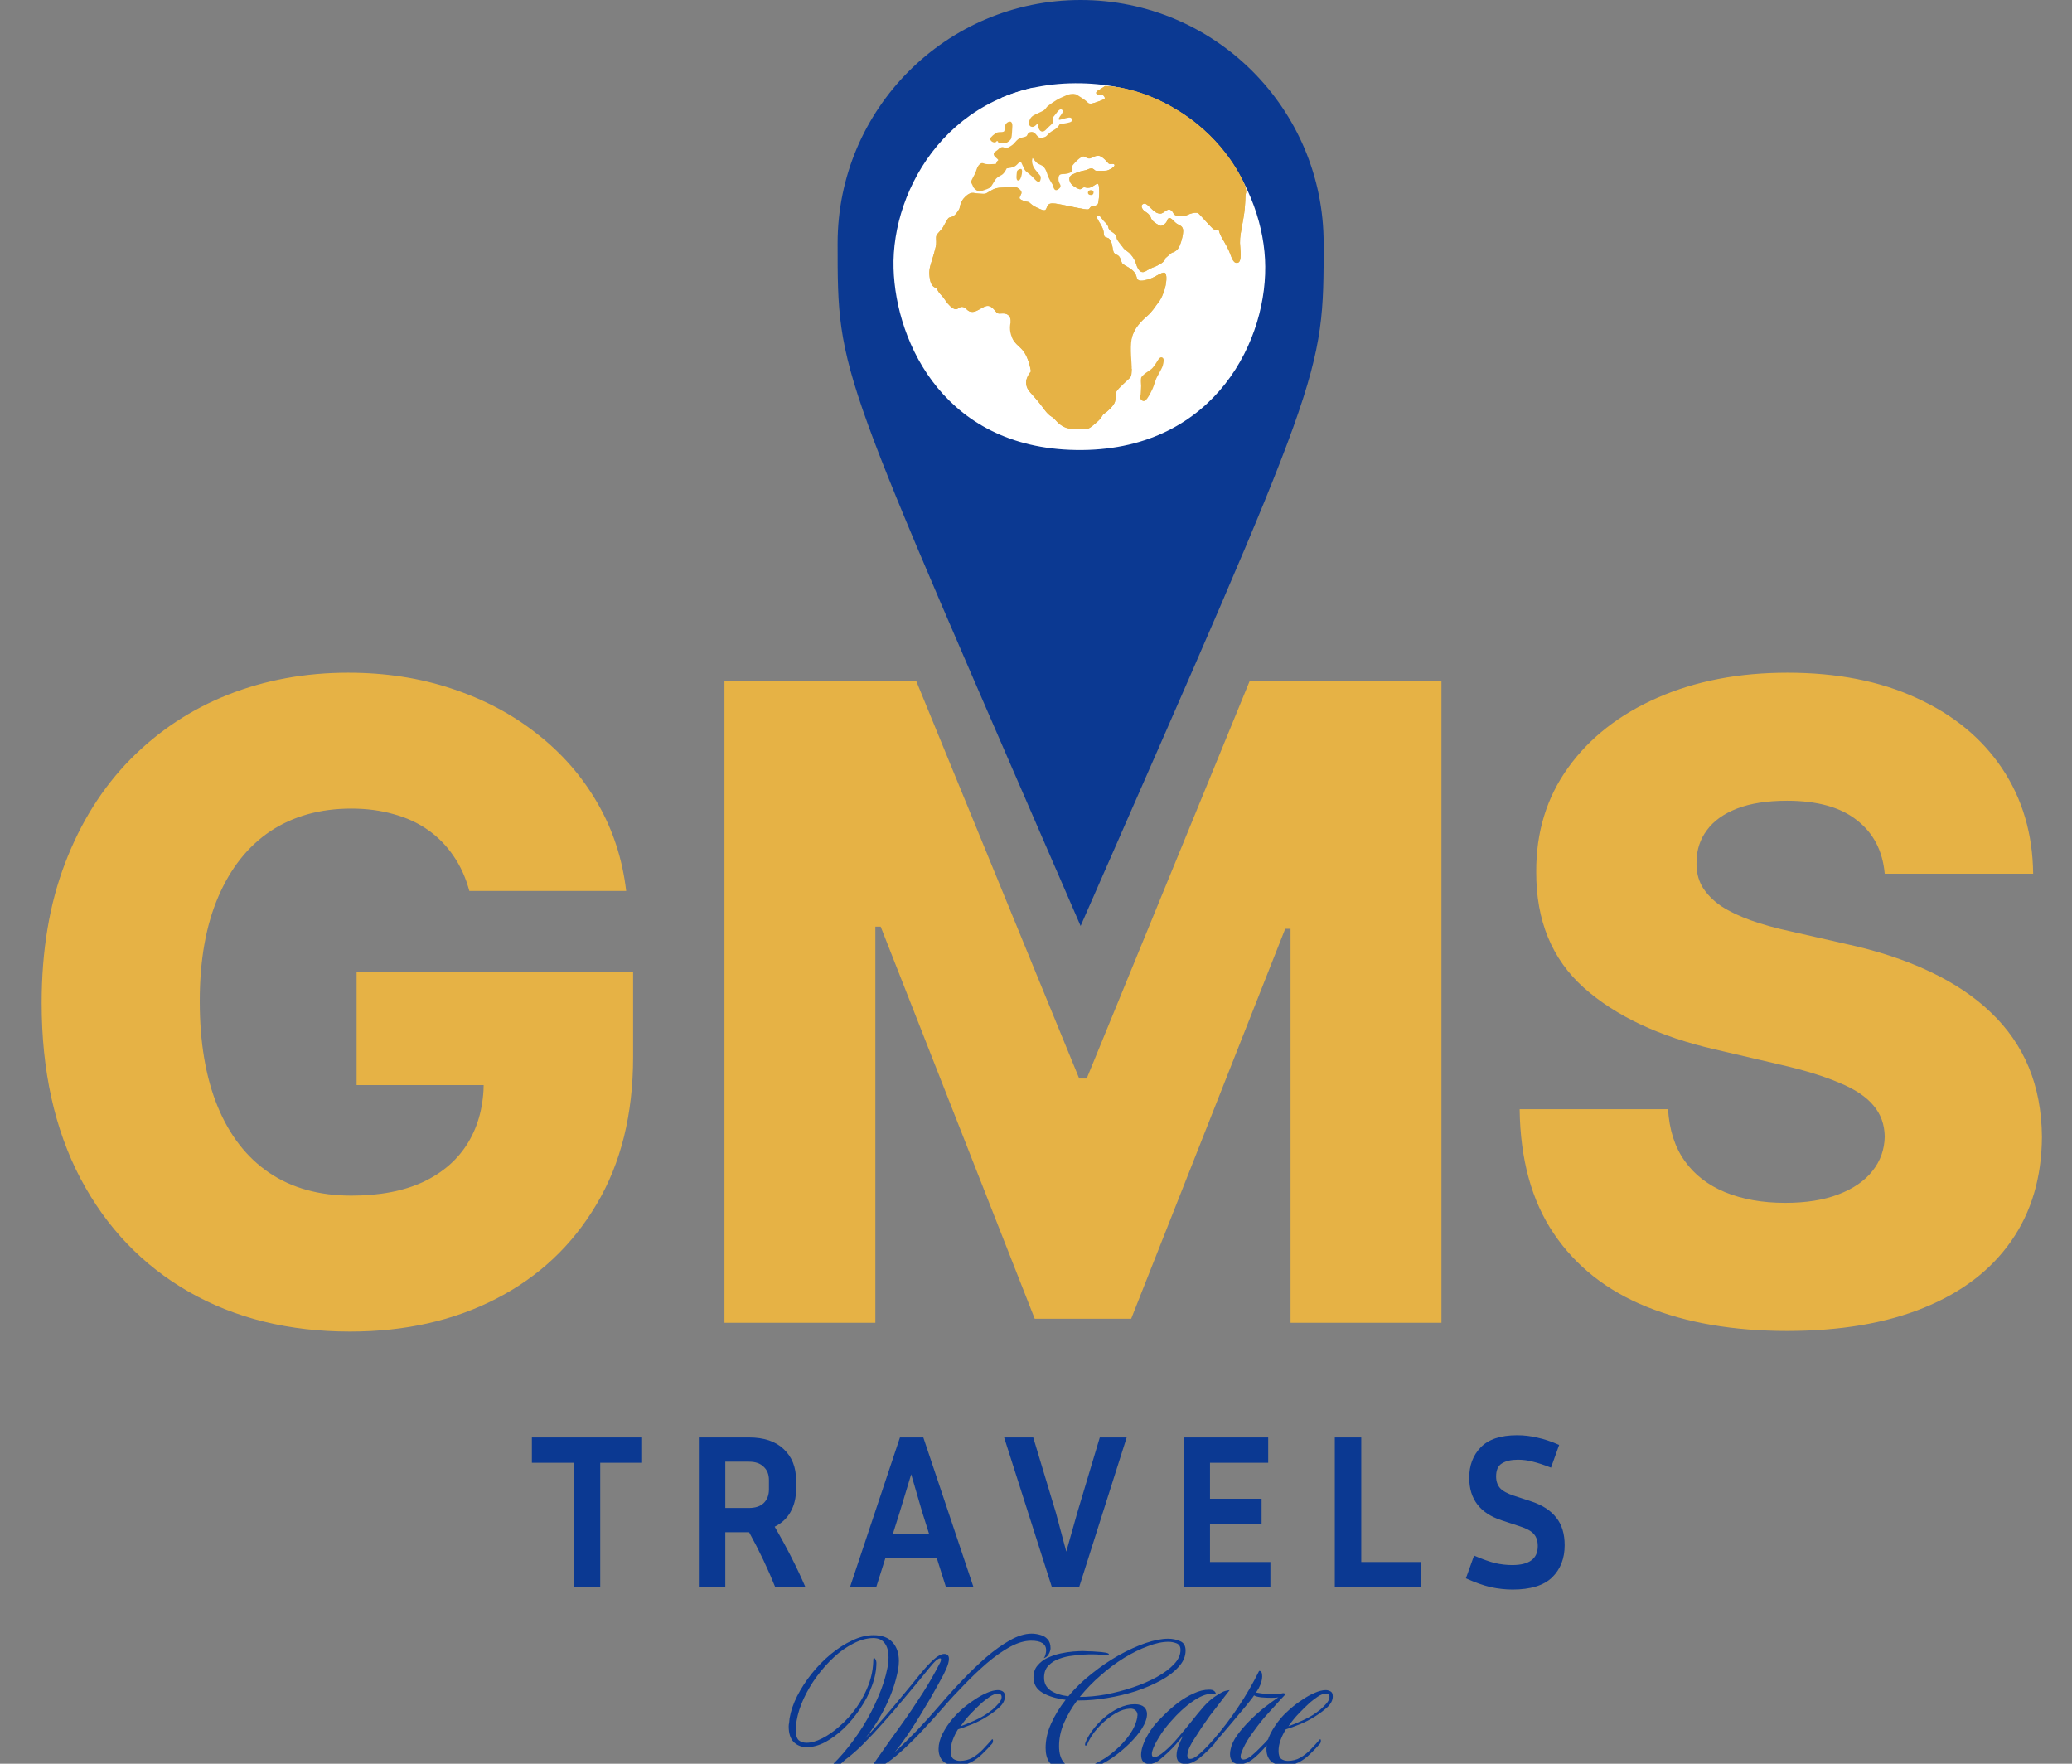 <svg width="47" height="40" viewBox="0 0 47 40" fill="none" xmlns="http://www.w3.org/2000/svg">
<rect x="0" y="0" width="47" height="40" fill="#808080" stroke="none"/>
<g clip-path="url(#clip0_668_7485)">
<path d="M10.646 20.206C10.566 19.908 10.447 19.645 10.291 19.418C10.135 19.186 9.943 18.989 9.716 18.828C9.489 18.667 9.228 18.546 8.935 18.466C8.641 18.381 8.319 18.338 7.969 18.338C7.263 18.338 6.652 18.509 6.136 18.849C5.625 19.19 5.23 19.688 4.95 20.341C4.671 20.99 4.531 21.778 4.531 22.706C4.531 23.639 4.666 24.434 4.936 25.092C5.206 25.75 5.597 26.252 6.108 26.598C6.619 26.944 7.24 27.116 7.969 27.116C8.613 27.116 9.157 27.012 9.602 26.804C10.052 26.591 10.393 26.29 10.625 25.902C10.857 25.514 10.973 25.057 10.973 24.531L11.626 24.609H8.089V22.046H14.361V23.97C14.361 25.272 14.084 26.387 13.53 27.315C12.981 28.243 12.223 28.956 11.257 29.453C10.296 29.95 9.19 30.199 7.94 30.199C6.553 30.199 5.334 29.898 4.283 29.297C3.232 28.695 2.412 27.838 1.825 26.726C1.238 25.608 0.945 24.283 0.945 22.749C0.945 21.555 1.122 20.497 1.477 19.574C1.832 18.646 2.327 17.86 2.962 17.216C3.601 16.572 4.339 16.084 5.178 15.753C6.02 15.421 6.927 15.256 7.898 15.256C8.741 15.256 9.524 15.376 10.249 15.618C10.978 15.859 11.622 16.2 12.18 16.641C12.744 17.081 13.201 17.604 13.551 18.21C13.902 18.816 14.119 19.482 14.204 20.206H10.646ZM16.433 15.454H20.787L24.48 24.46H24.65L28.343 15.454H32.697V30H29.274V21.065H29.153L25.659 29.908H23.471L19.977 21.016H19.856V30H16.433V15.454ZM42.752 19.815C42.705 19.294 42.494 18.89 42.12 18.601C41.751 18.307 41.223 18.16 40.536 18.16C40.082 18.16 39.703 18.22 39.4 18.338C39.097 18.456 38.87 18.62 38.718 18.828C38.566 19.032 38.488 19.266 38.484 19.531C38.474 19.749 38.517 19.941 38.611 20.107C38.711 20.272 38.853 20.419 39.038 20.547C39.227 20.67 39.454 20.779 39.719 20.874C39.985 20.968 40.283 21.051 40.614 21.122L41.864 21.406C42.584 21.562 43.218 21.771 43.768 22.031C44.322 22.292 44.786 22.602 45.16 22.962C45.539 23.322 45.825 23.736 46.019 24.204C46.213 24.673 46.313 25.199 46.318 25.781C46.313 26.7 46.081 27.488 45.621 28.146C45.162 28.805 44.502 29.309 43.64 29.659C42.783 30.009 41.748 30.185 40.536 30.185C39.319 30.185 38.259 30.002 37.354 29.638C36.45 29.273 35.747 28.719 35.245 27.976C34.743 27.233 34.485 26.293 34.471 25.156H37.837C37.866 25.625 37.991 26.016 38.214 26.328C38.436 26.641 38.742 26.877 39.13 27.038C39.523 27.199 39.977 27.28 40.494 27.28C40.967 27.28 41.37 27.216 41.701 27.088C42.037 26.96 42.295 26.783 42.475 26.555C42.655 26.328 42.747 26.068 42.752 25.774C42.747 25.5 42.662 25.265 42.496 25.071C42.331 24.872 42.075 24.702 41.729 24.56C41.389 24.413 40.953 24.278 40.423 24.155L38.903 23.8C37.643 23.511 36.651 23.044 35.927 22.401C35.202 21.752 34.843 20.876 34.847 19.773C34.843 18.873 35.084 18.085 35.572 17.408C36.059 16.731 36.734 16.203 37.596 15.824C38.458 15.445 39.44 15.256 40.543 15.256C41.67 15.256 42.648 15.447 43.477 15.831C44.31 16.21 44.956 16.742 45.416 17.429C45.875 18.116 46.109 18.911 46.119 19.815H42.752Z" fill="#E6B245"/>
<path d="M12.065 33.175V32.6H14.565V33.175H13.615V36H13.015V33.175H12.065ZM16.452 34.75V36H15.852V32.6H16.987C17.33 32.6 17.593 32.688 17.777 32.865C17.963 33.038 18.057 33.272 18.057 33.565V33.78C18.057 33.973 18.015 34.143 17.932 34.29C17.849 34.437 17.729 34.548 17.572 34.625C17.845 35.092 18.078 35.55 18.272 36H17.587C17.42 35.583 17.222 35.167 16.992 34.75H16.452ZM16.987 33.15H16.452V34.2H16.987C17.134 34.2 17.245 34.163 17.322 34.09C17.402 34.013 17.442 33.91 17.442 33.78V33.565C17.442 33.438 17.402 33.338 17.322 33.265C17.245 33.188 17.134 33.15 16.987 33.15ZM21.459 36L21.249 35.335H20.084L19.874 36H19.279L20.414 32.6H20.944L22.084 36H21.459ZM20.409 34.295L20.254 34.785H21.074L20.919 34.295L20.669 33.435L20.409 34.295ZM25.557 32.6L24.477 36H23.862L22.777 32.6H23.437L23.952 34.31L24.187 35.19L24.437 34.305L24.947 32.6H25.557ZM28.817 35.425V36H26.847V32.6H28.767V33.175H27.447V33.99H28.617V34.565H27.447V35.425H28.817ZM32.238 35.425V36H30.278V32.6H30.878V35.425H32.238ZM34.302 35.495C34.688 35.495 34.882 35.352 34.882 35.065C34.882 34.948 34.852 34.857 34.792 34.79C34.735 34.723 34.629 34.665 34.472 34.615L34.062 34.48C33.572 34.32 33.327 33.998 33.327 33.515C33.327 33.235 33.413 33.005 33.587 32.825C33.764 32.642 34.038 32.55 34.412 32.55C34.569 32.55 34.724 32.568 34.877 32.605C35.03 32.638 35.194 32.693 35.367 32.77L35.182 33.285C35.022 33.222 34.885 33.177 34.772 33.15C34.662 33.12 34.548 33.105 34.432 33.105C34.279 33.105 34.157 33.133 34.067 33.19C33.98 33.243 33.937 33.342 33.937 33.485C33.937 33.592 33.967 33.68 34.027 33.75C34.09 33.817 34.194 33.873 34.337 33.92L34.747 34.055C34.993 34.138 35.178 34.26 35.302 34.42C35.428 34.577 35.492 34.785 35.492 35.045C35.492 35.345 35.397 35.588 35.207 35.775C35.017 35.958 34.718 36.05 34.312 36.05C34.152 36.05 33.985 36.032 33.812 35.995C33.642 35.955 33.455 35.888 33.252 35.795L33.437 35.28C33.623 35.36 33.782 35.417 33.912 35.45C34.045 35.48 34.175 35.495 34.302 35.495Z" fill="#0B3992"/>
<path d="M18.62 40.27C18.613 40.27 18.61 40.268 18.61 40.265C18.61 40.262 18.623 40.247 18.65 40.22C18.81 40.1 18.968 39.948 19.125 39.765C19.285 39.578 19.433 39.377 19.57 39.16C19.707 38.94 19.823 38.715 19.92 38.485C20.02 38.255 20.09 38.035 20.13 37.825C20.14 37.782 20.147 37.74 20.15 37.7C20.153 37.66 20.155 37.622 20.155 37.585C20.155 37.452 20.127 37.347 20.07 37.27C20.013 37.19 19.925 37.15 19.805 37.15C19.658 37.153 19.508 37.195 19.355 37.275C19.202 37.352 19.055 37.455 18.915 37.585C18.775 37.715 18.645 37.862 18.525 38.025C18.408 38.185 18.31 38.352 18.23 38.525C18.15 38.698 18.097 38.865 18.07 39.025C18.063 39.065 18.058 39.103 18.055 39.14C18.052 39.173 18.05 39.203 18.05 39.23C18.05 39.343 18.072 39.422 18.115 39.465C18.162 39.505 18.222 39.525 18.295 39.525C18.402 39.525 18.52 39.492 18.65 39.425C18.783 39.358 18.917 39.265 19.05 39.145C19.187 39.025 19.312 38.887 19.425 38.73C19.538 38.57 19.63 38.398 19.7 38.215C19.77 38.028 19.807 37.837 19.81 37.64C19.81 37.613 19.815 37.6 19.825 37.6C19.835 37.6 19.847 37.612 19.86 37.635C19.873 37.658 19.88 37.683 19.88 37.71C19.88 37.877 19.847 38.05 19.78 38.23C19.717 38.407 19.628 38.578 19.515 38.745C19.405 38.912 19.282 39.062 19.145 39.195C19.008 39.325 18.867 39.43 18.72 39.51C18.573 39.587 18.433 39.625 18.3 39.625C18.183 39.625 18.085 39.587 18.005 39.51C17.928 39.43 17.89 39.312 17.89 39.155C17.89 39.128 17.893 39.1 17.9 39.07C17.903 39.037 17.907 39.003 17.91 38.97C17.937 38.81 17.993 38.643 18.08 38.47C18.17 38.293 18.28 38.123 18.41 37.96C18.54 37.797 18.683 37.65 18.84 37.52C19 37.387 19.163 37.282 19.33 37.205C19.497 37.125 19.658 37.085 19.815 37.085C20.005 37.085 20.148 37.138 20.245 37.245C20.342 37.352 20.39 37.493 20.39 37.67C20.39 37.703 20.388 37.737 20.385 37.77C20.382 37.803 20.377 37.838 20.37 37.875C20.317 38.152 20.225 38.422 20.095 38.685C19.968 38.948 19.813 39.193 19.63 39.42C19.773 39.27 19.918 39.11 20.065 38.94C20.212 38.77 20.352 38.603 20.485 38.44C20.622 38.277 20.742 38.13 20.845 38C20.978 37.837 21.09 37.715 21.18 37.635C21.273 37.552 21.353 37.51 21.42 37.51C21.49 37.51 21.525 37.547 21.525 37.62C21.525 37.68 21.505 37.755 21.465 37.845C21.428 37.932 21.388 38.012 21.345 38.085C21.305 38.158 21.278 38.207 21.265 38.23C21.228 38.297 21.175 38.392 21.105 38.515C21.035 38.635 20.955 38.768 20.865 38.915C20.778 39.058 20.685 39.203 20.585 39.35C20.485 39.497 20.387 39.628 20.29 39.745C20.44 39.608 20.608 39.443 20.795 39.25C20.982 39.053 21.165 38.85 21.345 38.64C21.492 38.467 21.653 38.288 21.83 38.105C22.007 37.918 22.187 37.745 22.37 37.585C22.557 37.425 22.737 37.297 22.91 37.2C23.087 37.1 23.25 37.05 23.4 37.05C23.467 37.05 23.533 37.06 23.6 37.08C23.667 37.097 23.722 37.13 23.765 37.18C23.808 37.227 23.83 37.293 23.83 37.38C23.83 37.423 23.815 37.47 23.785 37.52C23.758 37.567 23.722 37.595 23.675 37.605C23.692 37.588 23.705 37.562 23.715 37.525C23.725 37.488 23.73 37.457 23.73 37.43C23.73 37.283 23.617 37.21 23.39 37.21C23.243 37.21 23.083 37.257 22.91 37.35C22.74 37.443 22.565 37.567 22.385 37.72C22.208 37.873 22.035 38.038 21.865 38.215C21.695 38.388 21.538 38.558 21.395 38.725C21.215 38.932 21.033 39.132 20.85 39.325C20.667 39.515 20.497 39.677 20.34 39.81C20.183 39.943 20.053 40.03 19.95 40.07C19.93 40.083 19.91 40.093 19.89 40.1C19.87 40.11 19.852 40.115 19.835 40.115H19.83C19.803 40.115 19.79 40.103 19.79 40.08C19.79 40.063 19.793 40.047 19.8 40.03C19.81 40.013 19.822 39.995 19.835 39.975C19.932 39.838 20.033 39.693 20.14 39.54C20.25 39.387 20.36 39.233 20.47 39.08C20.627 38.86 20.778 38.635 20.925 38.405C21.072 38.175 21.202 37.948 21.315 37.725C21.335 37.692 21.345 37.662 21.345 37.635C21.345 37.618 21.338 37.61 21.325 37.61C21.305 37.61 21.277 37.623 21.24 37.65C21.197 37.69 21.138 37.755 21.065 37.845C20.992 37.935 20.92 38.023 20.85 38.11C20.737 38.247 20.61 38.398 20.47 38.565C20.333 38.732 20.188 38.9 20.035 39.07C19.885 39.24 19.735 39.4 19.585 39.55C19.438 39.697 19.298 39.818 19.165 39.915C19.142 39.938 19.117 39.962 19.09 39.985C19.063 40.005 19.037 40.027 19.01 40.05C18.937 40.11 18.86 40.162 18.78 40.205C18.7 40.248 18.647 40.27 18.62 40.27ZM21.71 40.035C21.557 40.035 21.448 40.002 21.385 39.935C21.322 39.868 21.29 39.778 21.29 39.665C21.29 39.555 21.32 39.44 21.38 39.32C21.443 39.197 21.522 39.08 21.615 38.97C21.672 38.903 21.742 38.833 21.825 38.76C21.908 38.687 21.998 38.618 22.095 38.555C22.192 38.488 22.287 38.435 22.38 38.395C22.477 38.352 22.562 38.33 22.635 38.33C22.675 38.33 22.712 38.34 22.745 38.36C22.778 38.377 22.795 38.415 22.795 38.475C22.795 38.558 22.755 38.638 22.675 38.715C22.595 38.788 22.505 38.857 22.405 38.92C22.292 38.993 22.173 39.055 22.05 39.105C21.927 39.155 21.82 39.193 21.73 39.22C21.68 39.3 21.64 39.382 21.61 39.465C21.58 39.548 21.565 39.63 21.565 39.71C21.565 39.797 21.585 39.857 21.625 39.89C21.668 39.92 21.718 39.935 21.775 39.935C21.878 39.935 21.972 39.912 22.055 39.865C22.142 39.815 22.222 39.752 22.295 39.675C22.368 39.598 22.438 39.522 22.505 39.445C22.518 39.445 22.525 39.455 22.525 39.475C22.525 39.505 22.518 39.528 22.505 39.545C22.438 39.622 22.365 39.698 22.285 39.775C22.208 39.852 22.123 39.915 22.03 39.965C21.937 40.012 21.83 40.035 21.71 40.035ZM21.79 39.15C21.877 39.12 21.978 39.078 22.095 39.025C22.215 38.972 22.32 38.913 22.41 38.85C22.43 38.837 22.465 38.81 22.515 38.77C22.565 38.727 22.612 38.68 22.655 38.63C22.698 38.577 22.72 38.53 22.72 38.49C22.72 38.437 22.693 38.41 22.64 38.41C22.583 38.41 22.518 38.435 22.445 38.485C22.375 38.535 22.318 38.578 22.275 38.615C22.195 38.688 22.112 38.77 22.025 38.86C21.938 38.95 21.86 39.047 21.79 39.15ZM24.318 40.205C24.218 40.205 24.121 40.185 24.028 40.145C23.938 40.108 23.863 40.048 23.803 39.965C23.746 39.882 23.718 39.775 23.718 39.645C23.718 39.458 23.759 39.273 23.843 39.09C23.926 38.903 24.036 38.723 24.173 38.55C23.959 38.523 23.784 38.47 23.648 38.39C23.511 38.31 23.443 38.193 23.443 38.04C23.443 37.933 23.473 37.845 23.533 37.775C23.593 37.702 23.668 37.643 23.758 37.6C23.851 37.557 23.949 37.523 24.053 37.5C24.159 37.477 24.258 37.462 24.348 37.455C24.441 37.448 24.514 37.445 24.568 37.445C24.584 37.445 24.623 37.447 24.683 37.45C24.746 37.45 24.813 37.453 24.883 37.46C24.956 37.463 25.019 37.47 25.073 37.48C25.126 37.49 25.153 37.502 25.153 37.515C25.153 37.528 25.141 37.535 25.118 37.535C25.074 37.535 25.026 37.533 24.973 37.53C24.919 37.523 24.866 37.52 24.813 37.52C24.773 37.52 24.733 37.52 24.693 37.52C24.653 37.52 24.614 37.522 24.578 37.525C24.511 37.528 24.428 37.537 24.328 37.55C24.228 37.56 24.128 37.583 24.028 37.62C23.931 37.653 23.849 37.705 23.783 37.775C23.716 37.842 23.683 37.933 23.683 38.05C23.683 38.173 23.733 38.27 23.833 38.34C23.936 38.407 24.069 38.45 24.233 38.47C24.389 38.283 24.568 38.112 24.768 37.955C24.968 37.795 25.171 37.657 25.378 37.54C25.588 37.423 25.789 37.332 25.983 37.265C26.179 37.198 26.351 37.165 26.498 37.165C26.594 37.165 26.684 37.183 26.768 37.22C26.851 37.253 26.893 37.325 26.893 37.435C26.893 37.565 26.841 37.687 26.738 37.8C26.638 37.913 26.503 38.017 26.333 38.11C26.163 38.203 25.973 38.285 25.763 38.355C25.553 38.422 25.336 38.473 25.113 38.51C24.889 38.547 24.676 38.565 24.473 38.565H24.433C24.309 38.732 24.209 38.903 24.133 39.08C24.059 39.253 24.023 39.427 24.023 39.6C24.023 39.763 24.059 39.888 24.133 39.975C24.206 40.058 24.293 40.1 24.393 40.1C24.539 40.1 24.691 40.065 24.848 39.995C25.004 39.922 25.149 39.827 25.283 39.71C25.419 39.593 25.534 39.468 25.628 39.335C25.721 39.198 25.778 39.067 25.798 38.94C25.798 38.933 25.798 38.927 25.798 38.92C25.801 38.913 25.803 38.907 25.803 38.9C25.803 38.857 25.789 38.822 25.763 38.795C25.736 38.765 25.693 38.75 25.633 38.75C25.619 38.75 25.606 38.752 25.593 38.755C25.579 38.755 25.564 38.757 25.548 38.76C25.454 38.777 25.348 38.825 25.228 38.905C25.108 38.985 24.994 39.085 24.888 39.205C24.784 39.322 24.706 39.447 24.653 39.58C24.639 39.587 24.631 39.59 24.628 39.59C24.611 39.59 24.608 39.57 24.618 39.53C24.651 39.44 24.704 39.345 24.778 39.245C24.854 39.142 24.944 39.045 25.048 38.955C25.151 38.865 25.263 38.792 25.383 38.735C25.503 38.678 25.624 38.65 25.748 38.65C25.841 38.653 25.909 38.675 25.953 38.715C25.996 38.755 26.018 38.808 26.018 38.875C26.018 38.972 25.978 39.083 25.898 39.21C25.834 39.31 25.744 39.418 25.628 39.535C25.514 39.648 25.384 39.757 25.238 39.86C25.091 39.96 24.938 40.042 24.778 40.105C24.621 40.172 24.468 40.205 24.318 40.205ZM24.493 38.485C24.676 38.485 24.871 38.467 25.078 38.43C25.288 38.39 25.493 38.337 25.693 38.27C25.893 38.203 26.074 38.125 26.238 38.035C26.401 37.945 26.531 37.848 26.628 37.745C26.728 37.642 26.778 37.533 26.778 37.42C26.778 37.343 26.748 37.293 26.688 37.27C26.631 37.247 26.569 37.235 26.503 37.235C26.366 37.235 26.211 37.268 26.038 37.335C25.864 37.398 25.684 37.487 25.498 37.6C25.314 37.713 25.136 37.847 24.963 38C24.789 38.15 24.633 38.312 24.493 38.485ZM26.069 40.005C25.945 40.005 25.884 39.935 25.884 39.795C25.884 39.715 25.907 39.62 25.953 39.51C26 39.397 26.07 39.278 26.163 39.155C26.23 39.072 26.312 38.983 26.409 38.89C26.505 38.793 26.61 38.702 26.724 38.615C26.84 38.528 26.959 38.458 27.078 38.405C27.198 38.348 27.315 38.32 27.428 38.32C27.479 38.32 27.514 38.328 27.534 38.345C27.553 38.358 27.567 38.373 27.573 38.39C27.58 38.403 27.58 38.413 27.573 38.42C27.57 38.427 27.565 38.428 27.558 38.425C27.545 38.418 27.518 38.415 27.479 38.415C27.358 38.415 27.215 38.473 27.049 38.59C26.885 38.703 26.724 38.852 26.564 39.035C26.45 39.162 26.357 39.287 26.284 39.41C26.21 39.53 26.162 39.63 26.139 39.71C26.132 39.737 26.128 39.76 26.128 39.78C26.128 39.827 26.147 39.85 26.183 39.85C26.207 39.85 26.238 39.84 26.279 39.82C26.319 39.797 26.37 39.758 26.433 39.705C26.534 39.618 26.632 39.517 26.729 39.4C26.828 39.283 26.927 39.165 27.023 39.045C27.12 38.922 27.213 38.808 27.303 38.705C27.397 38.602 27.485 38.523 27.569 38.47C27.675 38.4 27.748 38.36 27.788 38.35C27.832 38.34 27.867 38.333 27.893 38.33C27.877 38.35 27.84 38.397 27.784 38.47C27.727 38.543 27.667 38.622 27.604 38.705C27.54 38.785 27.488 38.852 27.448 38.905C27.389 38.992 27.323 39.085 27.253 39.185C27.187 39.285 27.125 39.38 27.069 39.47C27.015 39.557 26.979 39.628 26.959 39.685C26.942 39.742 26.933 39.783 26.933 39.81C26.933 39.863 26.955 39.89 26.998 39.89C27.029 39.89 27.064 39.878 27.104 39.855C27.147 39.828 27.19 39.798 27.233 39.765C27.29 39.718 27.343 39.67 27.393 39.62C27.444 39.567 27.495 39.508 27.549 39.445C27.562 39.445 27.569 39.455 27.569 39.475C27.569 39.505 27.562 39.528 27.549 39.545C27.505 39.595 27.452 39.65 27.389 39.71C27.328 39.77 27.268 39.823 27.209 39.87C27.165 39.907 27.115 39.938 27.058 39.965C27.002 39.992 26.947 40.005 26.893 40.005C26.817 40.005 26.764 39.987 26.733 39.95C26.703 39.913 26.689 39.867 26.689 39.81C26.689 39.743 26.703 39.672 26.733 39.595C26.764 39.515 26.797 39.44 26.834 39.37C26.79 39.423 26.735 39.488 26.669 39.565C26.602 39.638 26.542 39.7 26.488 39.75C26.415 39.817 26.345 39.877 26.279 39.93C26.212 39.98 26.142 40.005 26.069 40.005ZM28.131 40.01C28.048 40.01 27.988 39.988 27.951 39.945C27.918 39.902 27.901 39.848 27.901 39.785C27.901 39.745 27.906 39.705 27.916 39.665C27.936 39.565 27.986 39.46 28.066 39.35C28.146 39.24 28.241 39.13 28.351 39.02C28.461 38.91 28.573 38.81 28.686 38.72C28.803 38.63 28.906 38.555 28.996 38.495C28.956 38.502 28.905 38.505 28.841 38.505C28.768 38.505 28.691 38.502 28.611 38.495C28.531 38.485 28.476 38.47 28.446 38.45C28.433 38.473 28.4 38.518 28.346 38.585C28.296 38.648 28.233 38.725 28.156 38.815C28.083 38.905 28.006 38.997 27.926 39.09C27.846 39.183 27.771 39.272 27.701 39.355C27.631 39.435 27.575 39.498 27.531 39.545C27.488 39.595 27.43 39.655 27.356 39.725C27.28 39.792 27.205 39.852 27.131 39.905C27.055 39.958 26.991 39.985 26.941 39.985C26.918 39.985 26.905 39.98 26.901 39.97C26.895 39.96 26.891 39.953 26.891 39.95C26.945 39.95 27.025 39.913 27.131 39.84C27.235 39.763 27.368 39.632 27.531 39.445C27.728 39.218 27.913 38.975 28.086 38.715C28.263 38.452 28.421 38.178 28.561 37.895H28.566C28.61 37.895 28.631 37.937 28.631 38.02C28.631 38.097 28.605 38.187 28.551 38.29C28.538 38.313 28.518 38.345 28.491 38.385C28.558 38.398 28.625 38.408 28.691 38.415C28.758 38.418 28.82 38.42 28.876 38.42C28.923 38.42 28.966 38.418 29.006 38.415C29.046 38.412 29.078 38.407 29.101 38.4C29.131 38.4 29.146 38.407 29.146 38.42C29.15 38.43 29.148 38.438 29.141 38.445C29.128 38.458 29.1 38.488 29.056 38.535C29.016 38.582 28.97 38.633 28.916 38.69C28.866 38.743 28.82 38.795 28.776 38.845C28.733 38.892 28.701 38.927 28.681 38.95C28.578 39.073 28.475 39.208 28.371 39.355C28.271 39.502 28.201 39.633 28.161 39.75C28.148 39.78 28.141 39.808 28.141 39.835C28.141 39.882 28.163 39.905 28.206 39.905C28.253 39.905 28.311 39.878 28.381 39.825C28.451 39.768 28.521 39.703 28.591 39.63C28.665 39.557 28.723 39.495 28.766 39.445C28.78 39.445 28.786 39.455 28.786 39.475C28.786 39.505 28.78 39.528 28.766 39.545C28.613 39.725 28.488 39.848 28.391 39.915C28.298 39.978 28.211 40.01 28.131 40.01ZM29.147 40.035C28.993 40.035 28.885 40.002 28.822 39.935C28.758 39.868 28.727 39.778 28.727 39.665C28.727 39.555 28.757 39.44 28.817 39.32C28.88 39.197 28.958 39.08 29.052 38.97C29.108 38.903 29.178 38.833 29.262 38.76C29.345 38.687 29.435 38.618 29.532 38.555C29.628 38.488 29.723 38.435 29.817 38.395C29.913 38.352 29.998 38.33 30.072 38.33C30.112 38.33 30.148 38.34 30.182 38.36C30.215 38.377 30.232 38.415 30.232 38.475C30.232 38.558 30.192 38.638 30.112 38.715C30.032 38.788 29.942 38.857 29.842 38.92C29.728 38.993 29.61 39.055 29.487 39.105C29.363 39.155 29.257 39.193 29.167 39.22C29.117 39.3 29.077 39.382 29.047 39.465C29.017 39.548 29.002 39.63 29.002 39.71C29.002 39.797 29.022 39.857 29.062 39.89C29.105 39.92 29.155 39.935 29.212 39.935C29.315 39.935 29.408 39.912 29.492 39.865C29.578 39.815 29.658 39.752 29.732 39.675C29.805 39.598 29.875 39.522 29.942 39.445C29.955 39.445 29.962 39.455 29.962 39.475C29.962 39.505 29.955 39.528 29.942 39.545C29.875 39.622 29.802 39.698 29.722 39.775C29.645 39.852 29.56 39.915 29.467 39.965C29.373 40.012 29.267 40.035 29.147 40.035ZM29.227 39.15C29.313 39.12 29.415 39.078 29.532 39.025C29.652 38.972 29.757 38.913 29.847 38.85C29.867 38.837 29.902 38.81 29.952 38.77C30.002 38.727 30.048 38.68 30.092 38.63C30.135 38.577 30.157 38.53 30.157 38.49C30.157 38.437 30.13 38.41 30.077 38.41C30.02 38.41 29.955 38.435 29.882 38.485C29.812 38.535 29.755 38.578 29.712 38.615C29.632 38.688 29.548 38.77 29.462 38.86C29.375 38.95 29.297 39.047 29.227 39.15Z" fill="#0B3992"/>
<path d="M30.025 5.518C30.025 8.566 30.025 8.431 24.512 21C19 8.277 19 8.566 19 5.518C19 2.471 21.468 0 24.512 0C27.557 0 30.025 2.471 30.025 5.518Z" fill="#0B3992"/>
<g clip-path="url(#clip1_668_7485)">
<path d="M20.269 6.085C20.316 7.786 21.454 10.237 24.554 10.206C27.574 10.175 28.79 7.675 28.695 5.878C28.6 4.082 27.185 1.872 24.387 1.888C21.588 1.903 20.217 4.256 20.269 6.085Z" fill="white"/>
<path d="M26.362 8.107C26.318 8.09 26.285 8.131 26.24 8.208C26.194 8.285 26.145 8.348 26.114 8.372C26.083 8.396 25.898 8.508 25.884 8.571C25.87 8.633 25.884 8.696 25.884 8.755C25.884 8.815 25.874 8.902 25.874 8.94C25.874 8.979 25.832 9.013 25.887 9.069C25.943 9.125 25.985 9.09 26.023 9.038C26.062 8.986 26.152 8.818 26.173 8.745C26.187 8.695 26.215 8.623 26.229 8.585C26.243 8.546 26.358 8.361 26.376 8.292C26.394 8.222 26.418 8.128 26.362 8.107Z" fill="#E6B245"/>
<path d="M24.678 4.372C24.678 4.397 24.697 4.423 24.743 4.423C24.79 4.423 24.81 4.394 24.806 4.356C24.803 4.32 24.767 4.309 24.736 4.312C24.71 4.314 24.678 4.333 24.678 4.372Z" fill="#E6B245"/>
<path d="M23.156 3.831C23.123 3.83 23.072 3.86 23.068 3.889C23.061 3.957 23.039 4.087 23.091 4.094C23.138 4.101 23.163 4.018 23.17 3.987C23.178 3.955 23.205 3.833 23.156 3.831Z" fill="#E6B245"/>
<path d="M22.913 2.758C22.851 2.758 22.81 2.811 22.8 2.843C22.79 2.878 22.797 2.974 22.767 2.986C22.727 3.003 22.664 2.99 22.622 3.004C22.568 3.021 22.455 3.124 22.458 3.149C22.46 3.171 22.487 3.22 22.549 3.23C22.57 3.233 22.591 3.226 22.597 3.213C22.6 3.206 22.614 3.195 22.626 3.2C22.643 3.205 22.641 3.239 22.654 3.242C22.668 3.246 22.808 3.248 22.824 3.242C22.841 3.236 22.928 3.185 22.941 3.131C22.954 3.078 22.959 2.963 22.964 2.87C22.969 2.79 22.939 2.758 22.913 2.758Z" fill="#E6B245"/>
<path d="M22.719 2.216C22.719 2.216 22.612 2.35 22.545 2.412C22.478 2.475 22.361 2.566 22.373 2.61C22.376 2.625 22.415 2.662 22.465 2.649C22.515 2.636 22.606 2.579 22.709 2.542C22.813 2.505 22.883 2.502 22.904 2.492C22.924 2.483 23.152 2.37 23.241 2.331C23.329 2.292 23.668 2.194 23.748 2.166C23.827 2.138 23.886 2.113 23.873 2.061C23.86 2.009 23.703 2.016 23.609 2.016C23.515 2.016 23.43 1.988 23.43 1.988C23.43 1.988 23.201 2.041 23.034 2.098C22.868 2.154 22.719 2.216 22.719 2.216Z" fill="white"/>
<path d="M24.877 2.134C24.85 2.106 24.869 2.071 24.913 2.048C24.957 2.026 25.066 1.951 25.066 1.951C25.066 1.951 25.937 1.939 26.951 2.659C27.929 3.354 28.252 4.238 28.252 4.238C28.252 4.238 28.28 4.35 28.26 4.387C28.24 4.425 28.263 4.618 28.206 4.942C28.149 5.266 28.124 5.365 28.127 5.511C28.131 5.657 28.182 5.939 28.072 5.961C27.962 5.982 27.933 5.811 27.875 5.683C27.816 5.554 27.714 5.394 27.688 5.339C27.662 5.284 27.644 5.21 27.644 5.21C27.644 5.21 27.578 5.229 27.527 5.196C27.476 5.163 27.216 4.863 27.183 4.837C27.15 4.812 27.066 4.826 26.996 4.849C26.926 4.871 26.901 4.914 26.744 4.899C26.586 4.885 26.645 4.826 26.561 4.768C26.477 4.709 26.404 4.844 26.323 4.844C26.243 4.844 26.192 4.804 26.136 4.75C26.081 4.695 26.016 4.632 25.983 4.621C25.95 4.61 25.869 4.632 25.903 4.713C25.936 4.793 25.998 4.8 26.053 4.856C26.108 4.911 26.1 4.943 26.129 4.987C26.159 5.031 26.305 5.13 26.338 5.123C26.371 5.116 26.433 5.079 26.459 5.038C26.484 4.998 26.477 4.954 26.524 4.947C26.572 4.94 26.612 5.009 26.677 5.061C26.743 5.112 26.816 5.111 26.835 5.203C26.853 5.295 26.78 5.577 26.714 5.65C26.649 5.723 26.583 5.73 26.583 5.73L26.436 5.854C26.436 5.854 26.436 5.92 26.316 5.989C26.195 6.059 26.166 6.055 26.085 6.095C26.004 6.136 25.961 6.183 25.898 6.168C25.835 6.154 25.792 6.059 25.763 5.963C25.733 5.869 25.668 5.788 25.62 5.74C25.572 5.693 25.535 5.689 25.488 5.631C25.441 5.572 25.341 5.444 25.335 5.419C25.328 5.394 25.328 5.36 25.302 5.324C25.276 5.288 25.225 5.262 25.196 5.24C25.166 5.218 25.145 5.189 25.137 5.141C25.13 5.093 25.057 5.035 25.02 4.991C24.983 4.947 24.94 4.867 24.899 4.896C24.859 4.925 24.906 4.987 24.954 5.068C25.003 5.149 25.024 5.203 25.035 5.259C25.046 5.314 25.031 5.35 25.071 5.376C25.111 5.402 25.155 5.372 25.203 5.485C25.25 5.598 25.232 5.705 25.283 5.749C25.334 5.793 25.345 5.767 25.389 5.822C25.433 5.877 25.425 5.957 25.477 5.994C25.528 6.031 25.682 6.097 25.74 6.188C25.799 6.279 25.77 6.32 25.825 6.353C25.88 6.385 25.986 6.356 26.095 6.32C26.205 6.284 26.355 6.166 26.417 6.185C26.48 6.203 26.465 6.433 26.403 6.609C26.341 6.785 26.293 6.84 26.249 6.894C26.205 6.949 26.143 7.062 26.015 7.173C25.887 7.283 25.715 7.454 25.671 7.677C25.627 7.901 25.678 8.274 25.671 8.369C25.664 8.465 25.675 8.522 25.624 8.574C25.573 8.626 25.364 8.808 25.328 8.874C25.291 8.939 25.316 9.02 25.291 9.112C25.266 9.203 25.105 9.349 25.05 9.379C24.996 9.408 25.01 9.463 24.882 9.573C24.754 9.682 24.714 9.719 24.659 9.726C24.604 9.733 24.304 9.748 24.19 9.704C24.077 9.66 24 9.591 23.967 9.554C23.934 9.518 23.902 9.478 23.85 9.448C23.799 9.419 23.741 9.357 23.7 9.302C23.66 9.247 23.55 9.1 23.444 8.984C23.338 8.868 23.283 8.812 23.276 8.684C23.269 8.557 23.386 8.424 23.386 8.424C23.386 8.424 23.353 8.198 23.257 8.029C23.162 7.86 23.034 7.831 22.958 7.659C22.881 7.487 22.917 7.352 22.925 7.297C22.933 7.243 22.91 7.151 22.826 7.122C22.741 7.092 22.676 7.129 22.628 7.104C22.581 7.078 22.519 6.946 22.412 6.939C22.306 6.932 22.171 7.078 22.054 7.074C21.937 7.071 21.933 6.99 21.849 6.965C21.765 6.94 21.735 7.027 21.666 7.012C21.596 6.998 21.498 6.899 21.443 6.811C21.388 6.723 21.323 6.672 21.29 6.62C21.257 6.569 21.246 6.532 21.246 6.532C21.246 6.532 21.129 6.529 21.096 6.346C21.063 6.162 21.089 6.075 21.117 5.98C21.147 5.885 21.227 5.628 21.235 5.54C21.242 5.452 21.224 5.39 21.242 5.343C21.26 5.296 21.351 5.222 21.392 5.153C21.432 5.083 21.468 5.01 21.505 4.959C21.542 4.908 21.608 4.952 21.695 4.838C21.783 4.724 21.769 4.706 21.769 4.706C21.769 4.706 21.79 4.586 21.857 4.505C21.923 4.424 21.992 4.384 22.039 4.377C22.087 4.369 22.153 4.391 22.2 4.391C22.248 4.391 22.306 4.402 22.347 4.395C22.387 4.387 22.508 4.292 22.596 4.271C22.684 4.249 22.76 4.259 22.83 4.245C22.9 4.23 23.02 4.215 23.097 4.271C23.174 4.326 23.174 4.365 23.167 4.391C23.16 4.417 23.112 4.479 23.131 4.505C23.149 4.531 23.207 4.552 23.24 4.563C23.273 4.575 23.324 4.578 23.343 4.589C23.361 4.6 23.404 4.651 23.478 4.688C23.551 4.725 23.668 4.787 23.709 4.765C23.749 4.743 23.745 4.644 23.814 4.622C23.884 4.6 23.983 4.625 24.089 4.644C24.196 4.662 24.634 4.764 24.682 4.75C24.729 4.735 24.715 4.694 24.77 4.68C24.825 4.665 24.879 4.669 24.902 4.629C24.924 4.589 24.938 4.395 24.934 4.329C24.931 4.264 24.931 4.183 24.902 4.168C24.872 4.153 24.792 4.241 24.719 4.256C24.646 4.271 24.62 4.245 24.587 4.249C24.554 4.253 24.525 4.304 24.481 4.289C24.437 4.275 24.357 4.231 24.313 4.187C24.269 4.143 24.243 4.066 24.266 4.015C24.288 3.963 24.379 3.934 24.453 3.905C24.526 3.876 24.61 3.869 24.65 3.854C24.69 3.84 24.708 3.821 24.759 3.821C24.81 3.821 24.825 3.865 24.854 3.872C24.883 3.879 25.077 3.876 25.11 3.869C25.143 3.862 25.286 3.796 25.282 3.745C25.279 3.694 25.176 3.738 25.147 3.709C25.118 3.679 25.008 3.536 24.92 3.533C24.832 3.529 24.774 3.595 24.708 3.595C24.643 3.595 24.609 3.544 24.566 3.551C24.521 3.558 24.448 3.624 24.404 3.668C24.36 3.712 24.328 3.752 24.32 3.771C24.312 3.789 24.353 3.87 24.302 3.902C24.251 3.935 24.181 3.943 24.155 3.946C24.13 3.95 24.038 3.935 24.02 3.994C24.002 4.052 24.009 4.118 24.035 4.158C24.061 4.199 24.071 4.238 24.024 4.279C23.976 4.319 23.936 4.33 23.907 4.275C23.877 4.22 23.895 4.217 23.874 4.184C23.852 4.151 23.789 4.049 23.764 3.972C23.739 3.895 23.72 3.84 23.677 3.789C23.633 3.739 23.563 3.734 23.515 3.69C23.468 3.646 23.424 3.584 23.424 3.584C23.424 3.584 23.388 3.65 23.435 3.764C23.483 3.877 23.6 3.965 23.607 4.009C23.615 4.053 23.596 4.126 23.564 4.126C23.531 4.126 23.49 4.09 23.443 4.035C23.395 3.98 23.311 3.921 23.267 3.881C23.223 3.842 23.172 3.669 23.146 3.665C23.121 3.661 23.066 3.764 22.985 3.789C22.905 3.815 22.836 3.819 22.836 3.819C22.836 3.819 22.785 3.936 22.715 3.972C22.645 4.008 22.609 4.031 22.576 4.078C22.543 4.125 22.5 4.213 22.467 4.246C22.434 4.279 22.343 4.305 22.313 4.316C22.284 4.327 22.222 4.345 22.204 4.345C22.186 4.345 22.087 4.28 22.072 4.231C22.057 4.184 22.028 4.155 22.028 4.122C22.028 4.089 22.113 3.957 22.134 3.895C22.156 3.833 22.17 3.767 22.229 3.72C22.288 3.672 22.309 3.72 22.397 3.723C22.485 3.727 22.591 3.716 22.591 3.716C22.591 3.716 22.602 3.69 22.612 3.665C22.623 3.64 22.649 3.644 22.642 3.625C22.635 3.606 22.55 3.552 22.543 3.511C22.536 3.471 22.55 3.456 22.579 3.438C22.608 3.42 22.645 3.387 22.645 3.387C22.645 3.387 22.666 3.358 22.714 3.34C22.762 3.322 22.806 3.369 22.838 3.358C22.871 3.347 22.962 3.299 22.999 3.255C23.036 3.211 23.08 3.164 23.117 3.142C23.154 3.119 23.245 3.112 23.278 3.091C23.31 3.069 23.31 3.018 23.34 3.006C23.369 2.995 23.413 2.977 23.464 3.013C23.515 3.05 23.537 3.116 23.592 3.123C23.647 3.13 23.698 3.108 23.72 3.097C23.743 3.086 23.79 3.017 23.852 2.98C23.914 2.944 23.955 2.921 23.987 2.885C24.02 2.849 24.038 2.815 24.038 2.815C24.038 2.815 24.133 2.804 24.177 2.794C24.221 2.783 24.338 2.776 24.316 2.706C24.294 2.636 24.21 2.677 24.148 2.688C24.086 2.699 24.031 2.732 24.016 2.709C24.001 2.687 24.067 2.61 24.082 2.585C24.096 2.56 24.133 2.516 24.085 2.486C24.038 2.457 23.986 2.537 23.957 2.574C23.927 2.611 23.877 2.673 23.877 2.673C23.877 2.673 23.888 2.728 23.888 2.761C23.888 2.794 23.833 2.838 23.785 2.882C23.738 2.926 23.697 2.988 23.639 2.984C23.58 2.981 23.554 2.896 23.551 2.885C23.547 2.874 23.551 2.815 23.533 2.812C23.515 2.808 23.474 2.889 23.404 2.877C23.335 2.866 23.324 2.783 23.364 2.702C23.404 2.621 23.481 2.599 23.54 2.57C23.598 2.541 23.649 2.522 23.683 2.497C23.716 2.471 23.727 2.449 23.748 2.423C23.77 2.398 23.946 2.27 24.052 2.222C24.158 2.174 24.227 2.142 24.278 2.134C24.329 2.127 24.392 2.123 24.439 2.156C24.487 2.188 24.615 2.265 24.648 2.299C24.68 2.332 24.706 2.361 24.776 2.346C24.846 2.331 25.032 2.262 25.054 2.24C25.077 2.218 25.033 2.16 25.01 2.156C24.988 2.152 24.911 2.171 24.877 2.134Z" fill="#E6B245"/>
<path d="M22.925 7.296C22.932 7.241 22.91 7.15 22.826 7.12C22.741 7.091 22.676 7.127 22.628 7.102C22.581 7.077 22.519 6.945 22.412 6.938C22.306 6.931 22.171 7.076 22.054 7.073C21.937 7.069 21.933 6.988 21.849 6.963C21.765 6.938 21.735 7.025 21.666 7.011C21.596 6.996 21.498 6.897 21.443 6.809C21.388 6.721 21.323 6.671 21.29 6.619C21.257 6.567 21.246 6.531 21.246 6.531C21.246 6.531 21.129 6.528 21.096 6.344C21.063 6.161 21.089 6.074 21.117 5.978C21.147 5.883 21.227 5.627 21.235 5.539C21.242 5.451 21.224 5.389 21.242 5.342C21.26 5.294 21.351 5.221 21.392 5.151C21.432 5.081 21.468 5.008 21.505 4.957C21.542 4.906 21.608 4.95 21.695 4.837C21.783 4.723 21.769 4.705 21.769 4.705C21.769 4.705 21.79 4.584 21.857 4.503C21.923 4.423 21.992 4.383 22.039 4.375C22.087 4.367 22.153 4.39 22.2 4.39C22.248 4.39 22.306 4.401 22.347 4.393C22.387 4.386 22.508 4.291 22.596 4.269C22.684 4.248 22.76 4.258 22.83 4.243C22.9 4.229 23.02 4.214 23.097 4.269C23.174 4.324 23.174 4.364 23.167 4.39C23.16 4.416 23.112 4.478 23.131 4.503C23.149 4.529 23.207 4.551 23.24 4.562C23.273 4.573 23.324 4.577 23.343 4.588C23.361 4.599 23.404 4.65 23.478 4.687C23.551 4.724 23.668 4.786 23.709 4.763C23.749 4.741 23.745 4.643 23.814 4.621C23.884 4.599 23.983 4.624 24.089 4.642C24.196 4.66 24.634 4.763 24.682 4.748C24.729 4.734 24.715 4.693 24.77 4.678C24.825 4.664 24.879 4.667 24.902 4.628C24.924 4.588 24.938 4.393 24.934 4.328C24.931 4.262 24.931 4.181 24.902 4.167C24.872 4.152 24.792 4.24 24.719 4.255C24.646 4.269 24.62 4.243 24.587 4.248C24.554 4.252 24.525 4.303 24.481 4.288C24.437 4.273 24.357 4.229 24.313 4.185C24.269 4.142 24.243 4.065 24.266 4.013C24.288 3.962 24.379 3.933 24.453 3.904C24.526 3.874 24.61 3.868 24.65 3.853C24.69 3.838 24.708 3.82 24.759 3.82C24.81 3.82 24.825 3.864 24.854 3.871C24.883 3.878 25.077 3.874 25.11 3.868C25.143 3.861 25.286 3.794 25.282 3.743C25.279 3.692 25.176 3.736 25.147 3.707C25.118 3.678 25.008 3.541 24.92 3.531C24.718 3.508 24.489 3.262 24.485 2.909C24.48 2.557 24.662 2.373 24.777 2.346C24.846 2.33 25.033 2.262 25.056 2.24C25.078 2.218 25.034 2.16 25.012 2.156C24.989 2.152 24.913 2.171 24.878 2.134C24.851 2.106 24.87 2.071 24.915 2.048C24.959 2.026 25.067 1.951 25.067 1.951C25.067 1.951 25.938 1.939 26.952 2.659C27.929 3.354 28.252 4.238 28.252 4.238C28.252 4.238 28.28 4.35 28.26 4.387C28.24 4.425 28.263 4.618 28.206 4.942C28.149 5.266 28.124 5.365 28.127 5.511C28.131 5.657 28.182 5.939 28.072 5.961C27.962 5.982 27.933 5.811 27.875 5.683C27.816 5.554 27.714 5.394 27.688 5.339C27.662 5.284 27.644 5.21 27.644 5.21C27.644 5.21 27.578 5.229 27.527 5.196C27.476 5.163 27.216 4.863 27.183 4.837C27.15 4.812 27.066 4.826 26.996 4.849C26.926 4.871 26.901 4.914 26.744 4.899C26.586 4.885 26.645 4.826 26.561 4.768C26.477 4.709 26.404 4.844 26.323 4.844C26.243 4.844 26.192 4.804 26.136 4.75C26.081 4.695 26.016 4.632 25.983 4.621C25.95 4.61 25.869 4.632 25.903 4.713C25.936 4.793 25.998 4.8 26.053 4.856C26.108 4.911 26.1 4.943 26.129 4.987C26.159 5.031 26.305 5.13 26.338 5.123C26.371 5.116 26.433 5.079 26.459 5.038C26.484 4.998 26.477 4.954 26.524 4.947C26.572 4.94 26.612 5.009 26.677 5.061C26.743 5.112 26.816 5.111 26.835 5.203C26.853 5.295 26.78 5.577 26.714 5.65C26.649 5.723 26.583 5.73 26.583 5.73L26.436 5.854C26.436 5.854 26.436 5.92 26.316 5.989C26.195 6.059 26.166 6.055 26.085 6.095C26.004 6.136 25.961 6.183 25.898 6.168C25.835 6.154 25.792 6.059 25.763 5.963C25.733 5.869 25.668 5.788 25.62 5.74C25.572 5.693 25.535 5.689 25.488 5.631C25.441 5.572 25.341 5.444 25.335 5.419C25.328 5.394 25.328 5.36 25.302 5.324C25.276 5.288 25.225 5.262 25.196 5.24C25.166 5.218 25.145 5.189 25.137 5.141C25.13 5.093 25.057 5.035 25.02 4.991C24.983 4.947 24.94 4.867 24.899 4.896C24.859 4.925 24.906 4.987 24.954 5.068C25.003 5.149 25.024 5.203 25.035 5.259C25.046 5.314 25.031 5.35 25.071 5.376C25.111 5.402 25.155 5.372 25.203 5.485C25.25 5.598 25.232 5.705 25.283 5.749C25.334 5.793 25.345 5.767 25.389 5.822C25.433 5.877 25.425 5.957 25.477 5.994C25.528 6.031 25.682 6.097 25.74 6.188C25.799 6.279 25.77 6.32 25.825 6.353C25.88 6.385 25.986 6.356 26.095 6.32C26.205 6.284 26.355 6.166 26.417 6.185C26.48 6.203 26.465 6.433 26.403 6.609C26.341 6.785 26.293 6.84 26.249 6.894C26.205 6.949 26.143 7.062 26.015 7.173C25.887 7.283 25.715 7.454 25.671 7.677C25.671 7.677 25.027 8.158 24.358 8.073C23.653 7.982 22.921 7.324 22.925 7.296Z" fill="url(#paint0_radial_668_7485)"/>
<path d="M22.925 7.296C22.932 7.241 22.91 7.15 22.826 7.12C22.741 7.091 22.676 7.127 22.628 7.102C22.581 7.077 22.519 6.945 22.412 6.938C22.306 6.931 22.171 7.076 22.054 7.073C21.937 7.069 21.933 6.988 21.849 6.963C21.765 6.938 21.735 7.025 21.666 7.011C21.596 6.996 21.498 6.897 21.443 6.809C21.388 6.721 21.323 6.671 21.29 6.619C21.257 6.567 21.246 6.531 21.246 6.531C21.246 6.531 21.129 6.528 21.096 6.344C21.063 6.161 21.089 6.074 21.117 5.978C21.147 5.883 21.227 5.627 21.235 5.539C21.242 5.451 21.224 5.389 21.242 5.342C21.26 5.294 21.351 5.221 21.392 5.151C21.432 5.081 21.468 5.008 21.505 4.957C21.542 4.906 21.608 4.95 21.695 4.837C21.783 4.723 21.769 4.705 21.769 4.705C21.769 4.705 21.79 4.584 21.857 4.503C21.923 4.423 21.992 4.383 22.039 4.375C22.087 4.367 22.153 4.39 22.2 4.39C22.248 4.39 22.306 4.401 22.347 4.393C22.387 4.386 22.508 4.291 22.596 4.269C22.684 4.248 22.76 4.258 22.83 4.243C22.9 4.229 23.02 4.214 23.097 4.269C23.174 4.324 23.174 4.364 23.167 4.39C23.16 4.416 23.112 4.478 23.131 4.503C23.149 4.529 23.207 4.551 23.24 4.562C23.273 4.573 23.324 4.577 23.343 4.588C23.361 4.599 23.404 4.65 23.478 4.687C23.551 4.724 23.668 4.786 23.709 4.763C23.749 4.741 23.745 4.643 23.814 4.621C23.884 4.599 23.983 4.624 24.089 4.642C24.196 4.66 24.634 4.763 24.682 4.748C24.729 4.734 24.715 4.693 24.77 4.678C24.825 4.664 24.879 4.667 24.902 4.628C24.924 4.588 24.938 4.393 24.934 4.328C24.931 4.262 24.931 4.181 24.902 4.167C24.872 4.152 24.792 4.24 24.719 4.255C24.646 4.269 24.62 4.243 24.587 4.248C24.554 4.252 24.525 4.303 24.481 4.288C24.437 4.273 24.357 4.229 24.313 4.185C24.269 4.142 24.243 4.065 24.266 4.013C24.288 3.962 24.379 3.933 24.453 3.904C24.526 3.874 24.61 3.868 24.65 3.853C24.69 3.838 24.708 3.82 24.759 3.82C24.81 3.82 24.825 3.864 24.854 3.871C24.883 3.878 25.077 3.874 25.11 3.868C25.143 3.861 25.286 3.794 25.282 3.743C25.279 3.692 25.176 3.736 25.147 3.707C25.118 3.678 25.008 3.541 24.92 3.531C24.718 3.508 24.489 3.262 24.485 2.909C24.48 2.557 24.662 2.373 24.777 2.346C24.846 2.33 25.033 2.262 25.056 2.24C25.078 2.218 25.034 2.16 25.012 2.156C24.989 2.152 24.913 2.171 24.878 2.134C24.851 2.106 24.87 2.071 24.915 2.048C24.959 2.026 25.067 1.951 25.067 1.951C25.067 1.951 25.938 1.939 26.952 2.659C27.929 3.354 28.252 4.238 28.252 4.238C28.252 4.238 28.28 4.35 28.26 4.387C28.24 4.425 28.263 4.618 28.206 4.942C28.149 5.266 28.124 5.365 28.127 5.511C28.131 5.657 28.182 5.939 28.072 5.961C27.962 5.982 27.933 5.811 27.875 5.683C27.816 5.554 27.714 5.394 27.688 5.339C27.662 5.284 27.644 5.21 27.644 5.21C27.644 5.21 27.578 5.229 27.527 5.196C27.476 5.163 27.216 4.863 27.183 4.837C27.15 4.812 27.066 4.826 26.996 4.849C26.926 4.871 26.901 4.914 26.744 4.899C26.586 4.885 26.645 4.826 26.561 4.768C26.477 4.709 26.404 4.844 26.323 4.844C26.243 4.844 26.192 4.804 26.136 4.75C26.081 4.695 26.016 4.632 25.983 4.621C25.95 4.61 25.869 4.632 25.903 4.713C25.936 4.793 25.998 4.8 26.053 4.856C26.108 4.911 26.1 4.943 26.129 4.987C26.159 5.031 26.305 5.13 26.338 5.123C26.371 5.116 26.433 5.079 26.459 5.038C26.484 4.998 26.477 4.954 26.524 4.947C26.572 4.94 26.612 5.009 26.677 5.061C26.743 5.112 26.816 5.111 26.835 5.203C26.853 5.295 26.78 5.577 26.714 5.65C26.649 5.723 26.583 5.73 26.583 5.73L26.436 5.854C26.436 5.854 26.436 5.92 26.316 5.989C26.195 6.059 26.166 6.055 26.085 6.095C26.004 6.136 25.961 6.183 25.898 6.168C25.835 6.154 25.792 6.059 25.763 5.963C25.733 5.869 25.668 5.788 25.62 5.74C25.572 5.693 25.535 5.689 25.488 5.631C25.441 5.572 25.341 5.444 25.335 5.419C25.328 5.394 25.328 5.36 25.302 5.324C25.276 5.288 25.225 5.262 25.196 5.24C25.166 5.218 25.145 5.189 25.137 5.141C25.13 5.093 25.057 5.035 25.02 4.991C24.983 4.947 24.94 4.867 24.899 4.896C24.859 4.925 24.906 4.987 24.954 5.068C25.003 5.149 25.024 5.203 25.035 5.259C25.046 5.314 25.031 5.35 25.071 5.376C25.111 5.402 25.155 5.372 25.203 5.485C25.25 5.598 25.232 5.705 25.283 5.749C25.334 5.793 25.345 5.767 25.389 5.822C25.433 5.877 25.425 5.957 25.477 5.994C25.528 6.031 25.682 6.097 25.74 6.188C25.799 6.279 25.77 6.32 25.825 6.353C25.88 6.385 25.986 6.356 26.095 6.32C26.205 6.284 26.355 6.166 26.417 6.185C26.48 6.203 26.465 6.433 26.403 6.609C26.341 6.785 26.293 6.84 26.249 6.894C26.205 6.949 26.143 7.062 26.015 7.173C25.887 7.283 25.715 7.454 25.671 7.677C25.671 7.677 25.027 8.158 24.358 8.073C23.653 7.982 22.921 7.324 22.925 7.296Z" fill="#E6B245"/>
<path d="M24.19 9.703C24.074 9.667 24 9.589 23.967 9.553C23.934 9.517 23.902 9.476 23.85 9.447C23.799 9.418 23.741 9.356 23.7 9.301C23.66 9.246 23.55 9.099 23.444 8.983C23.338 8.866 23.283 8.81 23.276 8.683C23.269 8.555 23.386 8.423 23.386 8.423C23.386 8.423 23.353 8.196 23.257 8.027C23.162 7.859 23.034 7.83 22.958 7.658C22.958 7.658 23.637 7.594 24.206 7.722C24.775 7.85 25.672 8.368 25.672 8.368C25.665 8.463 25.675 8.521 25.625 8.573C25.574 8.624 25.364 8.807 25.328 8.873C25.292 8.938 25.317 9.019 25.292 9.11C25.267 9.202 25.105 9.348 25.051 9.377C24.996 9.407 25.01 9.462 24.883 9.571C24.755 9.681 24.714 9.716 24.66 9.725C24.616 9.732 24.312 9.741 24.19 9.703Z" fill="#E6B245"/>
<path d="M25.595 3.35C25.541 3.345 25.45 3.454 25.447 3.504C25.444 3.553 25.46 3.621 25.481 3.639C25.502 3.657 25.627 3.72 25.655 3.761C25.684 3.802 25.697 3.943 25.752 4.01C25.806 4.078 25.872 4.149 26.014 4.146C26.157 4.143 26.136 4.068 26.136 4.036C26.136 3.982 25.967 3.797 25.899 3.732C25.832 3.667 25.717 3.614 25.697 3.565C25.676 3.515 25.715 3.479 25.699 3.44C25.684 3.402 25.648 3.355 25.595 3.35Z" fill="#E6B245"/>
<path d="M25.102 7.422C25.081 7.395 24.987 7.391 24.956 7.411C24.925 7.431 24.877 7.58 24.89 7.605C24.904 7.63 24.994 7.623 25.026 7.612C25.057 7.601 25.125 7.452 25.102 7.422Z" fill="#E6B245"/>
</g>
</g>
<defs>
<radialGradient id="paint0_radial_668_7485" cx="0" cy="0" r="1" gradientUnits="userSpaceOnUse" gradientTransform="translate(24.535 5.566) rotate(-71.331) scale(1.491 5.066)">
<stop offset="0.118" stop-color="#E3DDA6"/>
<stop offset="0.907" stop-color="#E3DDA6" stop-opacity="0.083"/>
<stop offset="0.978" stop-color="#E3DDA6" stop-opacity="0"/>
</radialGradient>
<clipPath id="clip0_668_7485">
<rect width="47" height="40" fill="white"/>
</clipPath>
<clipPath id="clip1_668_7485">
<rect width="8.925" height="8.925" fill="white" transform="translate(20.05 1.575)"/>
</clipPath>
</defs>
</svg>
